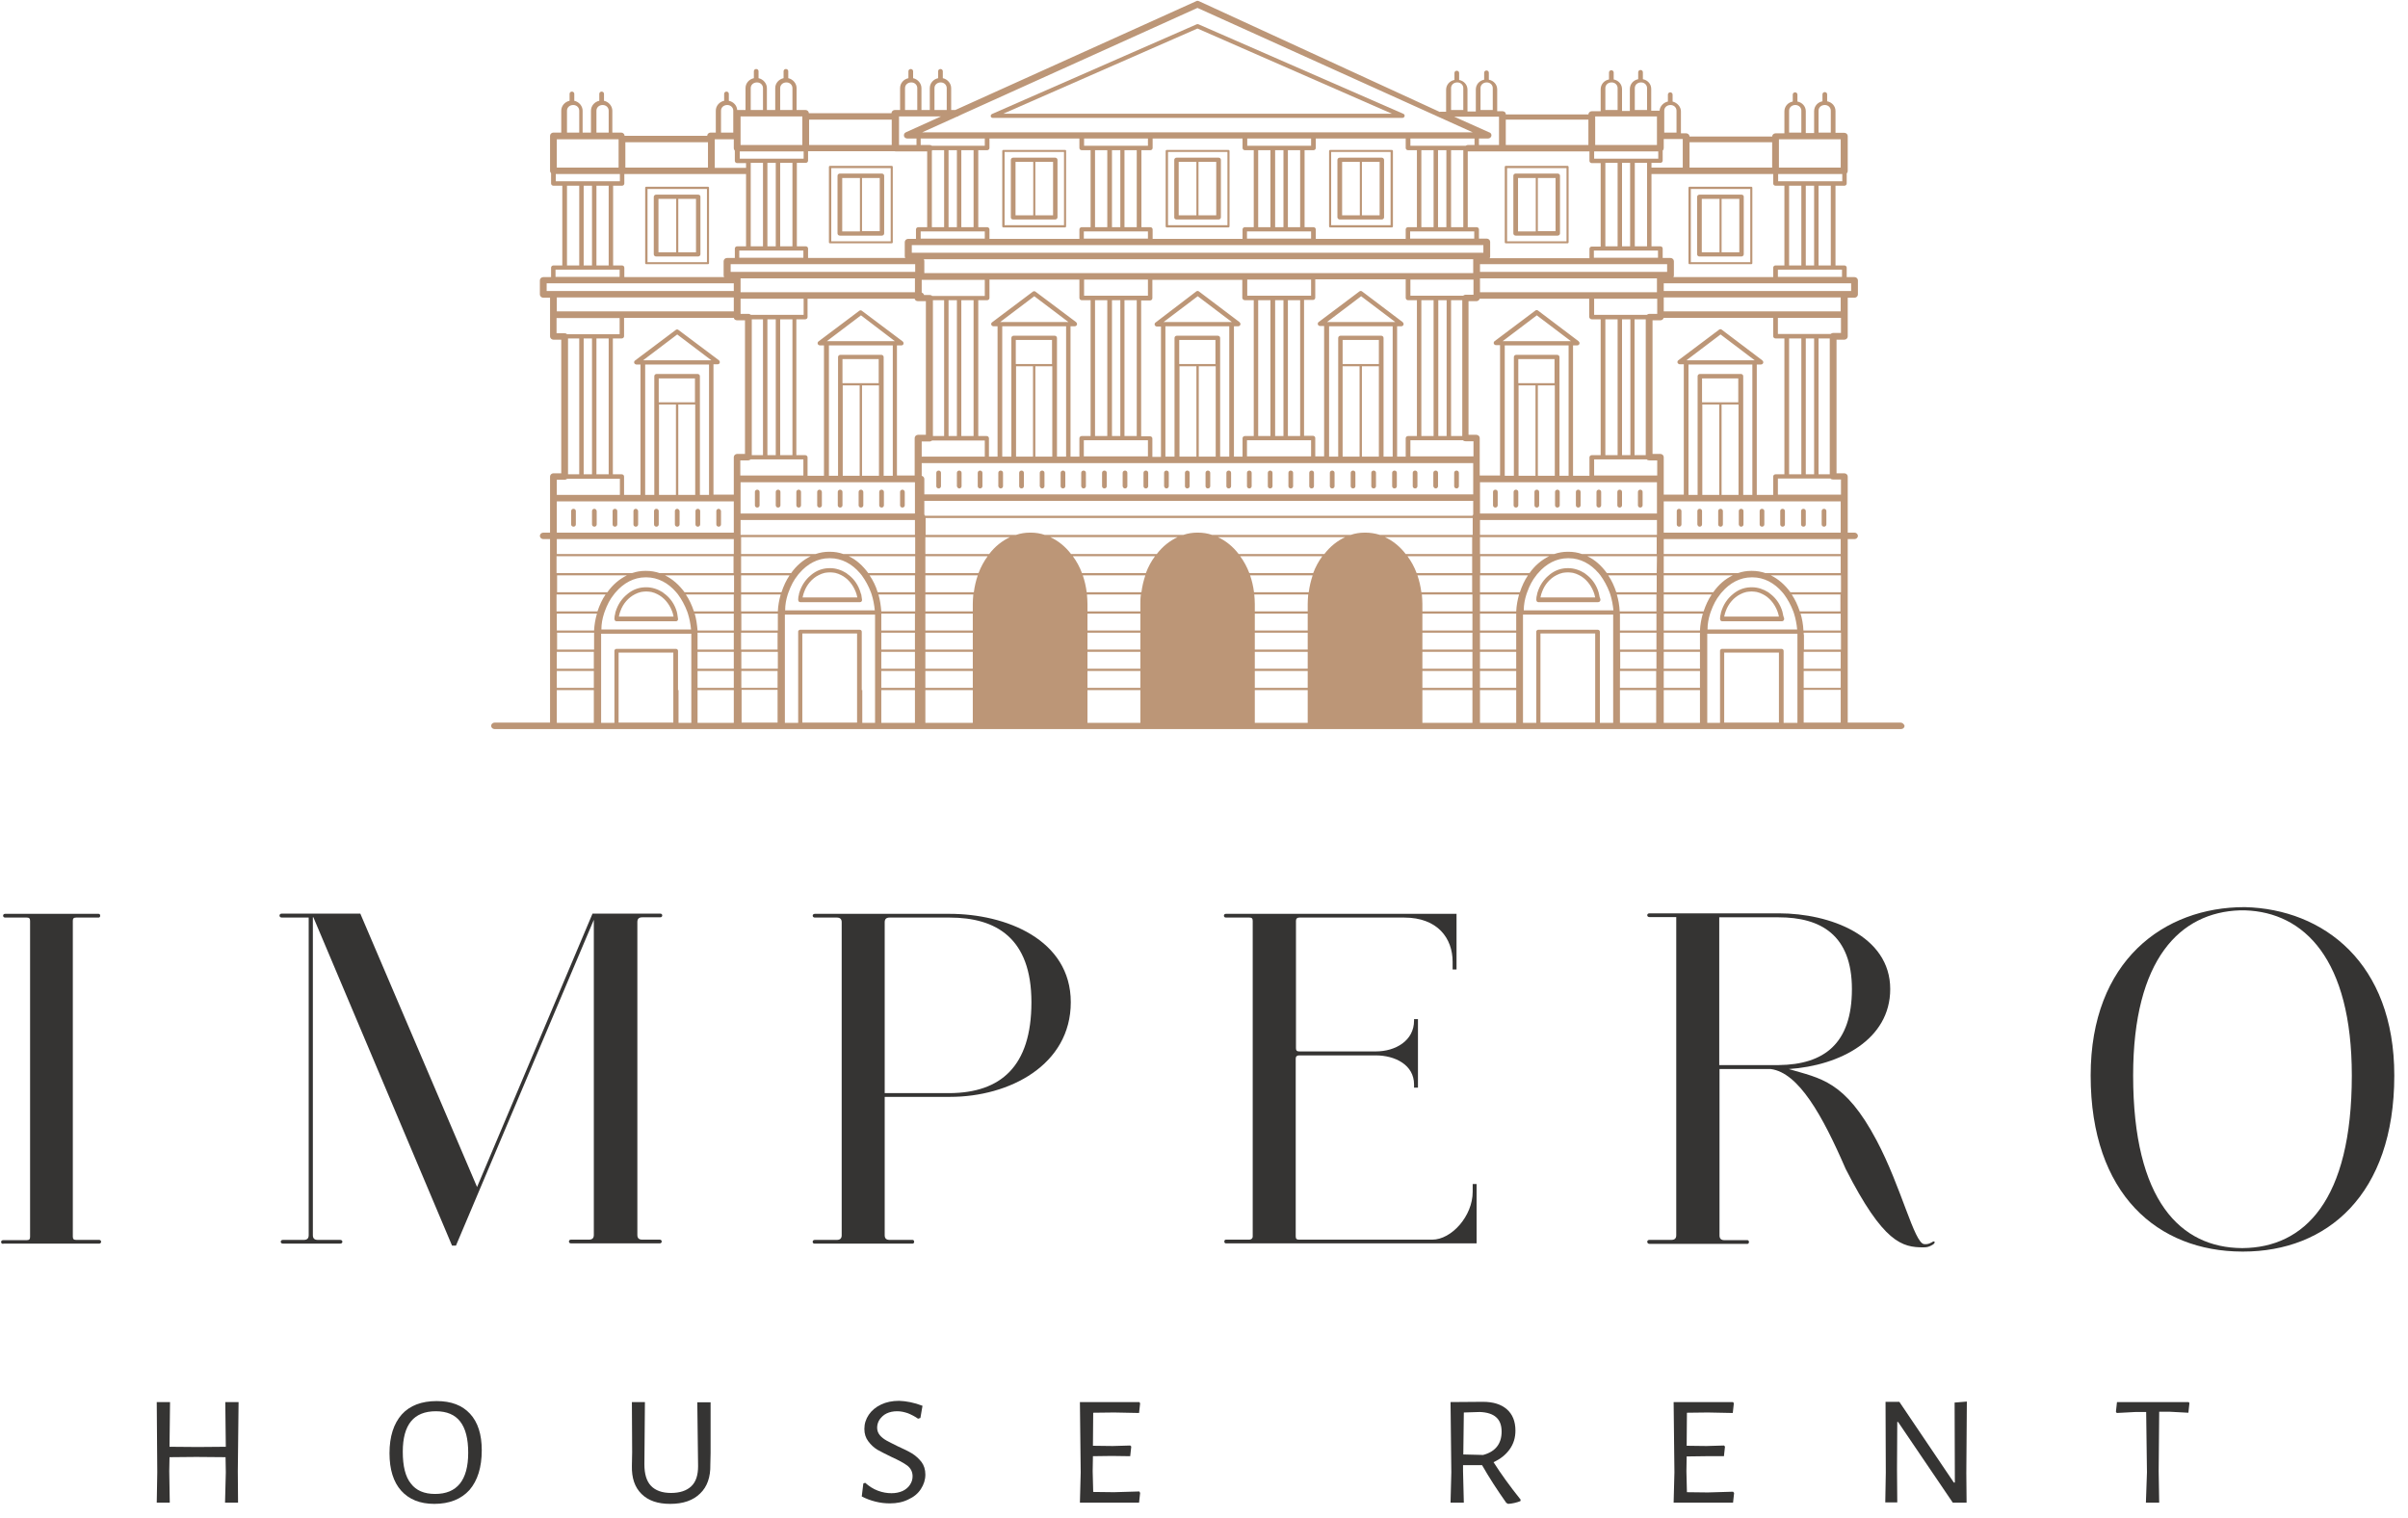 <svg width="165" height="104" viewBox="0 0 165 104" fill="none" xmlns="http://www.w3.org/2000/svg">
<g clip-path="url(#clip0_18_2073)">
<path d="M130.236 49.515H126.61V36.94H127.075C127.2 36.94 127.307 36.838 127.307 36.719C127.307 36.599 127.2 36.497 127.075 36.497H126.61V34.132V32.652C126.61 32.533 126.503 32.431 126.378 32.431H125.842V23.276H126.378C126.503 23.276 126.61 23.174 126.61 23.055V21.574V20.4H127.075C127.2 20.4 127.307 20.298 127.307 20.179V19.209C127.307 19.09 127.2 18.988 127.075 18.988H126.539V18.341C126.539 18.256 126.467 18.188 126.378 18.188H125.771V12.726H126.378C126.467 12.726 126.539 12.658 126.539 12.572V11.875C126.592 11.841 126.61 11.773 126.61 11.705V9.322C126.61 9.203 126.503 9.101 126.378 9.101H125.771V7.604C125.771 7.28 125.539 7.008 125.199 6.94V6.464C125.199 6.378 125.128 6.31 125.039 6.31C124.949 6.31 124.878 6.378 124.878 6.464V6.94C124.539 7.008 124.306 7.28 124.306 7.621V9.118H123.735V7.621C123.735 7.297 123.503 7.025 123.163 6.957V6.481C123.163 6.395 123.092 6.327 123.003 6.327C122.913 6.327 122.842 6.395 122.842 6.481V6.957C122.503 7.025 122.27 7.297 122.27 7.638V9.135H121.663C121.538 9.135 121.431 9.237 121.431 9.356H115.77C115.77 9.237 115.663 9.135 115.538 9.135H115.18V7.638C115.18 7.314 114.93 7.042 114.609 6.957V6.481C114.609 6.395 114.538 6.327 114.448 6.327C114.359 6.327 114.287 6.395 114.287 6.481V6.957C113.984 7.025 113.734 7.28 113.716 7.587H113.144V6.089C113.144 5.766 112.912 5.494 112.573 5.426V4.949C112.573 4.864 112.502 4.796 112.412 4.796C112.323 4.796 112.252 4.864 112.252 4.949V5.426C111.912 5.494 111.68 5.766 111.68 6.106V7.604H111.144V6.106C111.144 5.783 110.912 5.511 110.573 5.443V4.966C110.573 4.881 110.501 4.813 110.412 4.813C110.323 4.813 110.251 4.881 110.251 4.966V5.443C109.912 5.511 109.68 5.783 109.68 6.123V7.621H109.073C108.948 7.621 108.84 7.723 108.84 7.842H103.179C103.179 7.825 103.179 7.808 103.179 7.791C103.161 7.689 103.072 7.621 102.947 7.621H102.59V6.123C102.59 5.8 102.358 5.528 102.018 5.46V4.983C102.018 4.898 101.947 4.83 101.858 4.83C101.768 4.83 101.697 4.898 101.697 4.983V5.46C101.357 5.528 101.125 5.8 101.125 6.14V7.638H100.554V6.14C100.554 5.817 100.322 5.545 99.982 5.477V5C99.982 4.915 99.911 4.847 99.822 4.847C99.732 4.847 99.661 4.915 99.661 5V5.477C99.322 5.545 99.089 5.817 99.089 6.157V7.655H98.714C98.697 7.655 98.679 7.655 98.661 7.672L82.159 0.082C82.088 0.048 82.016 0.048 81.963 0.082L65.461 7.536H65.175V6.038C65.175 5.715 64.925 5.426 64.603 5.357V4.881C64.603 4.796 64.532 4.728 64.443 4.728C64.353 4.728 64.282 4.796 64.282 4.881V5.357C63.961 5.426 63.711 5.698 63.711 6.038V7.536H63.139V6.038C63.139 5.715 62.889 5.426 62.568 5.357V4.881C62.568 4.796 62.496 4.728 62.407 4.728C62.318 4.728 62.246 4.796 62.246 4.881V5.357C61.925 5.426 61.675 5.698 61.675 6.038V7.536H61.317C61.192 7.536 61.085 7.638 61.085 7.757H55.424C55.424 7.638 55.317 7.536 55.192 7.536H54.584V6.038C54.584 5.715 54.334 5.426 54.013 5.357V4.881C54.013 4.796 53.942 4.728 53.852 4.728C53.763 4.728 53.692 4.796 53.692 4.881V5.357C53.37 5.426 53.12 5.698 53.12 6.038V7.536H52.549V6.038C52.549 5.715 52.299 5.426 51.977 5.357V4.881C51.977 4.796 51.906 4.728 51.816 4.728C51.727 4.728 51.656 4.796 51.656 4.881V5.357C51.334 5.426 51.084 5.698 51.084 6.038V7.536H50.513C50.495 7.229 50.263 6.974 49.941 6.906V6.43C49.941 6.344 49.87 6.276 49.78 6.276C49.691 6.276 49.62 6.344 49.62 6.43V6.906C49.298 6.974 49.048 7.246 49.048 7.587V9.084H48.691C48.566 9.084 48.459 9.186 48.459 9.305H42.797C42.797 9.186 42.69 9.084 42.565 9.084H41.958V7.587C41.958 7.263 41.708 6.974 41.387 6.906V6.43C41.387 6.344 41.315 6.276 41.226 6.276C41.137 6.276 41.065 6.344 41.065 6.43V6.906C40.744 6.974 40.494 7.246 40.494 7.587V9.084H39.922V7.587C39.922 7.263 39.672 6.974 39.351 6.906V6.43C39.351 6.344 39.279 6.276 39.19 6.276C39.101 6.276 39.029 6.344 39.029 6.43V6.906C38.708 6.974 38.458 7.246 38.458 7.587V9.084H37.922C37.797 9.084 37.69 9.186 37.69 9.305V11.705C37.69 11.773 37.726 11.824 37.761 11.875V12.572C37.761 12.658 37.833 12.726 37.922 12.726H38.529V18.188H37.922C37.833 18.188 37.761 18.256 37.761 18.341V18.988H37.225C37.1 18.988 36.993 19.09 36.993 19.209V20.179C36.993 20.298 37.1 20.4 37.225 20.4H37.69V21.574V23.055C37.69 23.174 37.797 23.276 37.922 23.276H38.458V32.431H37.922C37.797 32.431 37.69 32.533 37.69 32.652V34.132V36.497H37.225C37.1 36.497 36.993 36.599 36.993 36.719C36.993 36.838 37.1 36.94 37.225 36.94H37.69V49.515H33.886C33.761 49.515 33.654 49.617 33.654 49.736C33.654 49.855 33.761 49.957 33.886 49.957H37.922H40.922H47.566H50.513H50.584H53.531H60.174H62.943H63.175H66.889H74.283H78.373H85.766H89.856H97.25H101.143H101.215H104.161H110.805H113.752H113.823H116.77H123.413H126.414H130.271C130.396 49.957 130.504 49.855 130.504 49.736C130.468 49.617 130.361 49.515 130.236 49.515ZM118.145 49.515V47.269V47.116V45.959V45.805V44.716H121.895V45.805V45.959V47.116V47.269V49.515H118.145ZM122.217 47.286V47.133V45.975V45.822V44.665V44.597C122.217 44.563 122.199 44.546 122.199 44.529C122.163 44.478 122.128 44.461 122.074 44.461H118.002C117.949 44.461 117.895 44.495 117.877 44.529C117.859 44.546 117.859 44.58 117.859 44.597V44.665V45.822V45.975V47.133V47.286V49.532H116.984V47.286V47.133V45.975V45.822V44.665V44.512V43.542C116.984 43.508 116.984 43.474 116.984 43.423H123.163C123.163 43.457 123.163 43.491 123.163 43.542V44.512V44.665V45.822V45.975V47.133V47.286V49.532H122.217V47.286ZM105.554 49.515V47.269V47.116V45.959V45.805V44.648V44.495V43.406H109.305V44.495V44.648V45.805V45.959V47.116V47.269V49.515H105.554ZM109.626 47.286V47.133V45.975V45.822V44.665V44.512V43.355V43.287C109.626 43.253 109.608 43.236 109.608 43.219C109.573 43.168 109.537 43.151 109.483 43.151H105.412C105.358 43.151 105.304 43.185 105.286 43.219C105.269 43.236 105.269 43.27 105.269 43.287V43.355V44.512V44.665V45.822V45.975V47.133V47.286V49.532H104.358V47.286V47.133V45.975V45.822V44.665V44.512V43.355V43.202V42.232C104.358 42.198 104.358 42.164 104.358 42.113H110.537C110.537 42.147 110.537 42.181 110.537 42.232V43.202V43.355V44.512V44.665V45.822V45.975V47.133V47.286V49.532H109.626V47.286ZM54.977 49.515V47.269V47.116V45.959V45.805V44.648V44.495V43.406H58.728V44.495V44.648V45.805V45.959V47.116V47.269V49.515H54.977ZM59.049 47.286V47.133V45.975V45.822V44.665V44.512V43.355V43.287C59.049 43.253 59.032 43.236 59.032 43.219C58.996 43.168 58.96 43.151 58.906 43.151H54.835C54.781 43.151 54.727 43.185 54.71 43.219C54.692 43.236 54.692 43.27 54.692 43.287V43.355V44.512V44.665V45.822V45.975V47.133V47.286V49.532H53.781V47.286V47.133V45.975V45.822V44.665V44.512V43.355V43.202V42.232C53.781 42.198 53.781 42.164 53.781 42.113H59.96C59.96 42.147 59.96 42.181 59.96 42.232V43.202V43.355V44.512V44.665V45.822V45.975V47.133V47.286V49.532H59.085V47.286H59.049ZM50.816 49.515V47.269H53.281V49.515H50.816ZM42.387 49.515V47.269V47.116V45.959V45.805V44.716H46.137V45.805V45.959V47.116V47.269V49.515H42.387ZM46.459 47.286V47.133V45.975V45.822V44.665V44.597C46.459 44.563 46.441 44.546 46.441 44.529C46.405 44.478 46.369 44.461 46.316 44.461H42.244C42.19 44.461 42.137 44.495 42.119 44.529C42.101 44.546 42.101 44.58 42.101 44.597V44.665V45.822V45.975V47.133V47.286V49.532H41.19V47.286V47.133V45.975V45.822V44.665V44.512V43.542C41.19 43.508 41.19 43.474 41.19 43.423H47.37C47.37 43.457 47.37 43.491 47.37 43.542V44.512V44.665V45.822V45.975V47.133V47.286V49.532H46.494V47.286H46.459ZM50.281 21.778C50.298 21.88 50.388 21.948 50.513 21.948H51.048V31.103H50.513C50.388 31.103 50.281 31.205 50.281 31.324V32.805V33.894H48.888V24.96H49.173C49.245 24.96 49.298 24.926 49.316 24.858C49.334 24.807 49.316 24.739 49.263 24.688L46.494 22.612C46.441 22.561 46.352 22.561 46.298 22.612L43.512 24.705C43.458 24.739 43.441 24.807 43.458 24.875C43.476 24.926 43.548 24.977 43.601 24.977H43.887V33.911H42.762V32.652C42.762 32.567 42.69 32.499 42.601 32.499H41.994V23.191H42.601C42.69 23.191 42.762 23.123 42.762 23.038V21.778H50.281ZM42.619 18.188H42.012V12.726H42.619C42.708 12.726 42.78 12.658 42.78 12.572V11.926H48.745H51.102H51.12V16.878H50.513C50.423 16.878 50.352 16.946 50.352 17.031V17.677H49.816C49.691 17.677 49.584 17.779 49.584 17.898V18.869C49.584 18.902 49.602 18.953 49.62 18.988H42.78V18.341C42.78 18.256 42.708 18.188 42.619 18.188ZM39.994 18.188V12.726H40.565V18.188H39.994ZM40.869 12.726H41.708V18.188H40.869V12.726ZM48.977 9.543H50.281V10.156C50.281 10.224 50.316 10.275 50.352 10.326V11.024C50.352 11.109 50.423 11.177 50.513 11.177H51.12V11.5H51.102H48.977V9.543ZM61.335 10.377H63.532V15.567H62.925C62.835 15.567 62.764 15.635 62.764 15.72V16.367H62.228C62.103 16.367 61.996 16.469 61.996 16.588V17.558C61.996 17.592 62.014 17.643 62.032 17.677H55.37V17.031C55.37 16.946 55.299 16.878 55.21 16.878H54.602V11.16H55.21C55.299 11.16 55.37 11.092 55.37 11.007V10.36H61.335V10.377ZM102.947 10.377H108.912V11.024C108.912 11.109 108.983 11.177 109.073 11.177H109.68V16.895H109.073C108.983 16.895 108.912 16.963 108.912 17.048V17.694H102.072C102.09 17.66 102.108 17.626 102.108 17.575V16.571C102.108 16.452 102 16.35 101.875 16.35H101.34V15.72C101.34 15.635 101.268 15.567 101.179 15.567H100.572V10.377H100.59H102.947ZM115.538 11.926H121.503V12.572C121.503 12.658 121.574 12.726 121.663 12.726H122.27V18.188H121.663C121.574 18.188 121.503 18.256 121.503 18.341V18.988H114.663C114.68 18.953 114.698 18.919 114.698 18.869V17.898C114.698 17.779 114.591 17.677 114.466 17.677H113.93V17.031C113.93 16.946 113.859 16.878 113.77 16.878H113.162V11.926H113.18H115.538ZM124.306 12.726V18.188H123.735V12.726H124.306ZM123.431 18.188H122.592V12.726H123.431V18.188ZM50.673 10.377H55.067V10.871H54.459H53.316H52.441H51.298H50.691V10.377H50.673ZM54.299 16.878H53.459V11.16H54.299V16.878ZM52.584 16.878V11.16H53.156V16.878H52.584ZM51.441 11.16H52.281V16.878H51.441V11.16ZM51.281 17.167H52.424H53.299H54.442H55.049V17.66H50.656V17.167H51.281ZM62.71 18.103V18.63H50.531H50.066V18.103H62.71ZM63.853 10.326C63.871 10.309 63.871 10.309 63.889 10.292H64.693V15.567H63.853V10.326ZM65.568 10.292V15.567H64.996V10.292H65.568ZM66.711 15.567H65.871V10.292H66.711V15.567ZM63.711 15.857H64.853H65.729H66.872H67.479V16.35H63.086V15.857H63.711ZM101.643 16.793V17.32H101.179H62.943H62.478V16.793H101.643ZM74.265 9.492H78.659V9.986H78.051H76.908H76.033H74.89H74.283V9.492H74.265ZM77.891 15.567H77.051V10.292H77.891V15.567ZM76.194 15.567V10.292H76.766V15.567H76.194ZM75.033 10.292H75.873V15.567H75.033V10.292ZM74.89 15.857H76.033H76.908H78.051H78.659V16.35H74.265V15.857H74.89ZM85.445 9.492H89.838V9.986H89.231H88.088H87.213H86.07H85.463V9.492H85.445ZM89.088 15.567H88.249V10.292H89.088V15.567ZM87.374 15.567V10.292H87.945V15.567H87.374ZM86.213 10.292H87.052V15.567H86.213V10.292ZM86.07 15.857H87.213H88.088H89.231H89.838V16.35H85.445V15.857H86.07ZM97.393 10.292H98.232V15.567H97.393V10.292ZM99.107 10.292V15.567H98.536V10.292H99.107ZM100.268 15.567H99.429V10.292H100.268V15.567ZM97.25 15.857H98.393H99.268H100.411H101.018V16.35H96.625V15.857H97.25ZM110.001 11.16H110.841V16.878H110.001V11.16ZM111.698 11.16V16.878H111.144V11.16H111.698ZM109.841 17.167H110.984H111.859H113.002H113.609V17.66H109.215V17.167H109.841ZM114.234 18.103V18.63H113.77H101.411V18.103H114.234ZM113.537 19.192V20.026H101.411V19.073H113.537V19.192ZM111.001 43.355H113.502V44.512H111.001V43.355ZM103.893 44.512H101.411V43.355H103.893V44.512ZM60.389 43.355H62.693V44.512H60.389V43.355ZM53.281 44.512H50.781V43.355H53.281V44.512ZM53.281 45.822H50.798V44.665H53.299V45.822H53.281ZM38.154 43.355H40.708C40.708 43.423 40.708 43.474 40.708 43.542V44.512H38.172V43.355H38.154ZM38.154 42.045H40.904C40.797 42.419 40.726 42.81 40.708 43.202H38.154V42.045ZM38.154 40.734H41.494C41.262 41.075 41.083 41.466 40.94 41.892H38.136V40.734H38.154ZM38.154 39.424H42.958C42.44 39.679 41.976 40.071 41.619 40.581H38.172V39.424H38.154ZM50.745 19.192V19.073H62.693V20.026H50.745V19.192ZM126.128 40.581H122.681C122.306 40.071 121.86 39.679 121.342 39.424H126.146V40.581H126.128ZM126.128 41.892H123.324C123.181 41.466 123.003 41.075 122.771 40.734H126.11V41.892H126.128ZM126.128 43.202H123.574C123.556 42.794 123.485 42.402 123.378 42.045H126.128V43.202ZM97.464 42.045H100.893V43.202H97.464V42.045ZM93.571 36.497H93.499C93.178 36.497 92.857 36.548 92.553 36.651H83.052C82.748 36.548 82.427 36.497 82.105 36.497H82.034C81.713 36.497 81.391 36.548 81.087 36.651H71.586C71.283 36.548 70.961 36.497 70.64 36.497H70.568C70.247 36.497 69.925 36.548 69.622 36.651H63.425V35.493H100.911V36.651H94.553C94.214 36.548 93.892 36.497 93.571 36.497ZM89.606 41.381V41.892H85.981V41.381C85.981 41.16 85.963 40.939 85.945 40.734H89.642C89.624 40.939 89.606 41.16 89.606 41.381ZM89.606 43.202H85.981V42.045H89.606V43.202ZM85.927 40.581C85.874 40.173 85.784 39.782 85.659 39.424H89.945C89.82 39.799 89.731 40.173 89.678 40.581H85.927ZM85.606 39.271C85.445 38.846 85.231 38.454 84.981 38.114H90.606C90.356 38.454 90.142 38.846 89.981 39.271H85.606ZM84.874 37.961C84.481 37.45 83.981 37.042 83.445 36.804H92.178C91.624 37.059 91.142 37.45 90.749 37.961H84.874ZM78.141 41.381V41.892H74.515V41.381C74.515 41.16 74.497 40.939 74.48 40.734H78.176C78.141 40.939 78.141 41.16 78.141 41.381ZM78.141 43.202H74.515V42.045H78.141V43.202ZM74.462 40.581C74.408 40.173 74.319 39.782 74.194 39.424H78.48C78.355 39.799 78.266 40.173 78.212 40.581H74.462ZM74.14 39.271C73.98 38.846 73.765 38.454 73.515 38.114H79.141C78.891 38.454 78.676 38.846 78.516 39.271H74.14ZM73.39 37.961C72.997 37.45 72.497 37.042 71.961 36.804H80.695C80.141 37.059 79.659 37.45 79.266 37.961H73.39ZM66.657 41.381V41.892H63.407V40.734H66.693C66.675 40.939 66.657 41.16 66.657 41.381ZM66.657 43.202H63.407V42.045H66.657V43.202ZM41.387 42.045C41.404 41.994 41.422 41.943 41.44 41.892C41.601 41.449 41.797 41.058 42.065 40.734C42.101 40.683 42.137 40.632 42.19 40.581C42.726 39.952 43.441 39.56 44.226 39.56H44.298C45.084 39.56 45.798 39.952 46.334 40.581C46.369 40.632 46.423 40.683 46.459 40.734C46.709 41.075 46.923 41.466 47.084 41.892C47.102 41.943 47.119 41.994 47.137 42.045C47.245 42.385 47.316 42.759 47.352 43.134H41.208C41.208 42.742 41.279 42.385 41.387 42.045ZM56.817 23.667H61.175V32.601H60.55V24.467C60.55 24.382 60.478 24.314 60.389 24.314H57.585C57.496 24.314 57.424 24.382 57.424 24.467V32.601H56.799V23.667H56.817ZM56.656 23.378L58.996 21.608L61.317 23.378H56.656ZM59.067 26.407H60.228V32.601H59.067V26.407ZM60.228 26.254H58.978H57.728V24.603H60.21V26.254H60.228ZM57.746 26.407H58.906V32.601H57.746V26.407ZM61.478 23.667H61.764C61.835 23.667 61.889 23.633 61.907 23.565C61.925 23.514 61.907 23.446 61.853 23.395L59.067 21.302C59.014 21.251 58.924 21.251 58.871 21.302L56.085 23.395C56.031 23.429 56.013 23.497 56.031 23.565C56.049 23.616 56.12 23.667 56.174 23.667H56.46V32.601H55.335V31.341C55.335 31.256 55.263 31.188 55.174 31.188H54.567V21.88H55.174C55.263 21.88 55.335 21.812 55.335 21.727V20.468H62.675C62.693 20.57 62.782 20.638 62.907 20.638H63.443V29.793H62.907C62.782 29.793 62.675 29.895 62.675 30.014V31.495V32.584H61.46V23.667H61.478ZM51.281 21.506H50.745V20.468H55.067V21.574H54.459H53.316H52.441H51.459C51.406 21.54 51.352 21.506 51.281 21.506ZM54.299 31.188H53.459V21.88H54.299V31.188ZM52.584 31.188V21.88H53.156V31.188H52.584ZM51.513 21.88H52.281V31.188H51.513V21.88ZM52.424 31.478H53.299H54.442H55.049V32.584H50.727V31.546H51.263C51.334 31.546 51.388 31.512 51.441 31.478H52.424ZM116.734 41.892H114.002V40.734H117.288C117.056 41.075 116.877 41.466 116.734 41.892ZM68.693 22.357H73.051V31.29H72.426V23.157C72.426 23.072 72.354 23.003 72.265 23.003H69.461C69.372 23.003 69.3 23.072 69.3 23.157V31.29H68.675V22.357H68.693ZM68.532 22.067L70.872 20.298L73.212 22.067H68.532ZM70.944 31.29V25.096H72.104V31.29H70.944ZM72.104 24.943H70.854H69.604V23.293H72.086V24.943H72.104ZM69.622 25.096H70.783V31.29H69.622V25.096ZM100.947 31.733V32.822V33.877H63.336V32.822C63.336 32.72 63.264 32.635 63.157 32.601V31.733H100.947ZM74.265 19.158H78.659V20.264H78.051H76.908H76.033H74.89H74.283V19.158H74.265ZM77.891 29.878H77.051V20.57H77.891V29.878ZM76.194 29.878V20.57H76.766V29.878H76.194ZM75.033 20.57H75.873V29.878H75.033V20.57ZM74.89 30.167H76.033H76.908H78.051H78.659V31.273H74.265V30.167H74.89ZM79.873 22.357H84.231V31.29H83.606V23.157C83.606 23.072 83.534 23.003 83.445 23.003H80.641C80.552 23.003 80.48 23.072 80.48 23.157V31.29H79.855V22.357H79.873ZM79.73 22.067L82.07 20.298L84.409 22.067H79.73ZM82.141 31.29V25.096H83.302V31.29H82.141ZM83.302 24.943H82.052H80.802V23.293H83.284V24.943H83.302ZM80.82 25.096H81.98V31.29H80.82V25.096ZM85.445 19.158H89.838V20.264H89.231H88.088H87.213H86.07H85.463V19.158H85.445ZM89.088 29.878H88.249V20.57H89.088V29.878ZM87.374 29.878V20.57H87.945V29.878H87.374ZM86.213 20.57H87.052V29.878H86.213V20.57ZM86.07 30.167H87.213H88.088H89.231H89.838V31.273H85.445V30.167H86.07ZM91.071 22.357H95.428V31.29H94.803V23.157C94.803 23.072 94.732 23.003 94.642 23.003H91.856C91.767 23.003 91.696 23.072 91.696 23.157V31.29H91.071V22.357ZM90.928 22.067L93.267 20.298L95.607 22.067H90.928ZM93.321 31.29V25.096H94.482V31.29H93.321ZM94.5 24.943H93.249H91.999V23.293H94.482V24.943H94.5ZM91.999 25.096H93.16V31.29H91.999V25.096ZM96.643 19.158H100.965V20.196H100.429C100.357 20.196 100.304 20.23 100.25 20.264H99.268H98.393H97.25H96.643V19.158ZM62.71 39.271H59.496C59.121 38.761 58.674 38.352 58.156 38.114H62.71V39.271ZM99.429 29.878V20.57H100.197V29.878H99.429ZM98.554 29.878V20.57H99.125V29.878H98.554ZM97.393 20.57H98.232V29.878H97.393V20.57ZM97.25 30.167H98.393H99.268H100.25C100.286 30.218 100.357 30.235 100.429 30.235H100.965V31.273H96.643V30.167H97.25ZM64.693 20.57V29.878H63.925V20.57H64.693ZM65.568 20.57V29.878H64.996V20.57H65.568ZM67.479 31.29H63.157V30.252H63.693C63.764 30.252 63.818 30.218 63.871 30.184H64.853H65.729H66.872H67.479V31.29ZM66.711 29.878H65.871V20.57H66.711V29.878ZM66.872 20.281H65.729H64.853H63.871C63.836 20.23 63.764 20.213 63.693 20.213H63.318C63.3 20.128 63.228 20.077 63.157 20.043V19.175H67.479V20.281H66.872ZM62.71 37.961H57.781C57.496 37.859 57.192 37.808 56.87 37.808H56.799C56.495 37.808 56.192 37.859 55.888 37.961H50.781V36.804H62.71V37.961ZM50.781 38.114H55.549C55.031 38.369 54.567 38.761 54.209 39.271H50.781V38.114ZM50.781 39.424H54.102C53.87 39.765 53.692 40.156 53.549 40.581H50.781V39.424ZM59.585 39.424H62.693V40.581H60.139C60.014 40.156 59.817 39.765 59.585 39.424ZM63.389 35.34C63.371 35.306 63.353 35.289 63.336 35.255V34.319H100.947V35.255C100.929 35.272 100.911 35.306 100.893 35.34H63.389ZM101.411 38.114H106.144C105.626 38.369 105.161 38.761 104.804 39.271H101.429V38.114H101.411ZM101.411 39.424H104.697C104.465 39.765 104.286 40.156 104.144 40.581H101.411V39.424ZM113.52 39.271H110.108C109.733 38.761 109.287 38.352 108.769 38.114H113.537L113.52 39.271ZM110.198 39.424H113.52V40.581H110.751C110.608 40.156 110.43 39.765 110.198 39.424ZM113.52 37.961H108.394C108.108 37.859 107.805 37.808 107.483 37.808H107.412C107.108 37.808 106.805 37.859 106.501 37.961H101.411V36.804H113.52V37.961ZM96.482 20.57H97.089V29.878H96.482C96.393 29.878 96.321 29.946 96.321 30.031V31.29H95.732V22.357H96.018C96.107 22.357 96.178 22.289 96.178 22.204C96.178 22.153 96.143 22.102 96.107 22.067L93.339 19.974C93.285 19.924 93.196 19.924 93.142 19.974L90.356 22.067C90.303 22.102 90.285 22.17 90.303 22.238C90.321 22.289 90.392 22.34 90.446 22.34H90.731V31.273H90.124V30.014C90.124 29.929 90.053 29.861 89.963 29.861H89.356V20.553H89.963C90.053 20.553 90.124 20.485 90.124 20.4V19.141H96.321V20.4C96.321 20.502 96.393 20.57 96.482 20.57ZM85.302 20.57H85.909V29.878H85.302C85.213 29.878 85.141 29.946 85.141 30.031V31.29H84.552V22.357H84.838C84.927 22.357 84.999 22.289 84.999 22.204C84.999 22.153 84.963 22.102 84.927 22.067L82.159 19.974C82.105 19.924 82.016 19.924 81.963 19.974L79.177 22.102C79.123 22.136 79.105 22.204 79.123 22.272C79.141 22.323 79.212 22.374 79.266 22.374H79.552V31.307H78.962V30.048C78.962 29.963 78.891 29.895 78.802 29.895H78.194V20.587H78.802C78.891 20.587 78.962 20.519 78.962 20.434V19.175H85.124V20.434C85.141 20.502 85.213 20.57 85.302 20.57ZM74.122 20.57H74.73V29.878H74.122C74.033 29.878 73.962 29.946 73.962 30.031V31.29H73.354V22.357H73.64C73.73 22.357 73.801 22.289 73.801 22.204C73.801 22.153 73.765 22.102 73.73 22.067L70.961 19.991C70.908 19.941 70.818 19.941 70.765 19.991L67.979 22.085C67.925 22.119 67.907 22.187 67.925 22.255C67.943 22.306 68.015 22.357 68.068 22.357H68.354V31.29H67.764V30.031C67.764 29.946 67.693 29.878 67.604 29.878H67.032V20.57H67.639C67.729 20.57 67.8 20.502 67.8 20.417V19.158H73.962V20.417C73.962 20.502 74.033 20.57 74.122 20.57ZM50.745 35.63H62.693V36.651H50.745V36.633V35.63ZM50.281 41.892H47.548C47.405 41.466 47.227 41.075 46.994 40.734H50.281V41.892ZM47.602 42.045H50.281V43.202H47.798C47.762 42.794 47.709 42.402 47.602 42.045ZM50.781 40.734H53.495C53.388 41.109 53.316 41.5 53.299 41.892H50.781V40.734ZM53.977 40.734C53.995 40.683 54.013 40.632 54.031 40.581C54.192 40.139 54.388 39.748 54.656 39.424C54.692 39.373 54.727 39.322 54.781 39.271C55.317 38.642 56.031 38.25 56.817 38.25H56.888C57.674 38.25 58.389 38.642 58.924 39.271C58.96 39.322 59.014 39.373 59.049 39.424C59.299 39.765 59.514 40.156 59.674 40.581C59.692 40.632 59.71 40.683 59.728 40.734C59.835 41.075 59.907 41.449 59.942 41.824H53.799C53.799 41.432 53.87 41.075 53.977 40.734ZM60.192 40.734H62.71V41.892H60.389C60.353 41.483 60.299 41.092 60.192 40.734ZM63.407 40.581V39.424H66.997C66.872 39.799 66.782 40.173 66.729 40.581H63.407ZM63.407 39.271V38.114H67.675C67.425 38.454 67.211 38.846 67.05 39.271H63.407ZM63.407 37.961V36.804H69.211C68.657 37.059 68.175 37.45 67.782 37.961H63.407ZM100.875 36.804V37.961H96.321C95.928 37.45 95.428 37.042 94.892 36.804H100.875ZM100.875 38.114V39.271H97.071C96.911 38.846 96.696 38.454 96.446 38.114H100.875ZM100.875 39.424V40.581H97.393C97.339 40.173 97.25 39.782 97.125 39.424H100.875ZM97.428 40.734H100.893V41.892H97.464V41.381C97.464 41.16 97.446 40.939 97.428 40.734ZM101.411 40.734H104.09C103.983 41.109 103.911 41.5 103.893 41.892H101.411V40.734ZM104.59 40.734C104.608 40.683 104.626 40.632 104.644 40.581C104.804 40.139 105.001 39.748 105.269 39.424C105.304 39.373 105.34 39.322 105.394 39.271C105.929 38.642 106.644 38.25 107.43 38.25H107.501C108.287 38.25 109.001 38.642 109.537 39.271C109.573 39.322 109.626 39.373 109.662 39.424C109.912 39.765 110.126 40.156 110.287 40.581C110.305 40.632 110.323 40.683 110.341 40.734C110.448 41.075 110.519 41.449 110.555 41.824H104.411C104.411 41.432 104.483 41.075 104.59 40.734ZM110.787 40.734H113.502V41.892H110.984C110.966 41.483 110.894 41.092 110.787 40.734ZM114.002 42.045H116.681C116.573 42.419 116.502 42.81 116.484 43.202H114.002V42.045ZM117.181 42.045C117.199 41.994 117.216 41.943 117.234 41.892C117.395 41.449 117.591 41.058 117.859 40.734C117.895 40.683 117.931 40.632 117.984 40.581C118.52 39.952 119.234 39.56 120.02 39.56H120.092C120.877 39.56 121.592 39.952 122.128 40.581C122.163 40.632 122.217 40.683 122.253 40.734C122.503 41.075 122.717 41.466 122.878 41.892C122.896 41.943 122.913 41.994 122.931 42.045C123.038 42.385 123.11 42.759 123.146 43.134H117.002C117.002 42.742 117.073 42.385 117.181 42.045ZM117.395 40.581H114.002V39.424H118.734C118.216 39.663 117.752 40.071 117.395 40.581ZM113.537 36.633V36.651H101.411V35.63H113.537V36.633ZM113.537 34.132V35.187H101.411V34.098V33.043H113.537V34.132ZM103.126 23.667H107.483V32.601H106.858V24.467C106.858 24.382 106.787 24.314 106.697 24.314H103.893C103.804 24.314 103.733 24.382 103.733 24.467V32.601H103.108V23.667H103.126ZM102.965 23.378L105.304 21.608L107.644 23.378H102.965ZM105.376 32.601V26.407H106.537V32.601H105.376ZM106.537 26.254H105.286H104.036V24.603H106.519V26.254H106.537ZM104.054 26.407H105.215V32.601H104.054V26.407ZM109.233 20.468H113.555V21.506H113.019C112.948 21.506 112.894 21.54 112.841 21.574H111.859H110.984H109.841H109.233V20.468ZM112.769 31.188H112.002V21.88H112.769V31.188ZM111.144 31.188V21.88H111.716V31.188H111.144ZM110.001 21.88H110.841V31.188H110.001V21.88ZM109.841 31.478H110.984H111.859H112.841C112.877 31.529 112.948 31.546 113.019 31.546H113.555V32.584H109.233V31.478H109.841ZM109.073 21.88H109.68V31.188H109.073C108.983 31.188 108.912 31.256 108.912 31.341V32.601H107.787V23.667H108.073C108.162 23.667 108.233 23.599 108.233 23.514C108.233 23.463 108.198 23.412 108.162 23.378L105.394 21.285C105.34 21.234 105.251 21.234 105.197 21.285L102.411 23.378C102.358 23.412 102.34 23.48 102.358 23.548C102.375 23.599 102.447 23.65 102.5 23.65H102.786V32.584H101.393V31.495V30.014C101.393 29.895 101.286 29.793 101.161 29.793H100.625V20.638H101.161C101.268 20.638 101.357 20.57 101.393 20.468H108.894V21.727C108.912 21.812 108.983 21.88 109.073 21.88ZM100.947 17.881V18.715H63.336V17.881C63.336 17.848 63.318 17.796 63.3 17.762H100.947V17.881ZM50.745 34.132V33.043H62.693V34.098V35.187H50.745V34.132ZM50.281 40.581H46.905C46.53 40.071 46.084 39.679 45.566 39.424H50.298V40.581H50.281ZM47.798 43.355H50.281V44.512H47.798V43.542C47.798 43.474 47.798 43.406 47.798 43.355ZM50.798 43.202V42.045H53.299C53.299 42.113 53.299 42.164 53.299 42.232V43.202H50.798ZM60.389 42.045H62.693V43.202H60.389V42.232C60.389 42.164 60.389 42.096 60.389 42.045ZM63.407 43.355H66.657V44.512H63.407V43.355ZM74.515 43.355H78.141V44.512H74.515V43.355ZM85.981 43.355H89.606V44.512H85.981V43.355ZM97.464 43.355H100.893V44.512H97.464V43.355ZM101.411 43.202V42.045H103.893C103.893 42.113 103.893 42.164 103.893 42.232V43.202H101.411ZM111.001 42.045H113.502V43.202H111.001V42.232C111.001 42.164 111.001 42.096 111.001 42.045ZM114.002 43.355H116.484C116.484 43.423 116.484 43.474 116.484 43.542V44.512H114.002V43.355ZM123.592 43.355H126.146V44.512H123.61V43.542C123.592 43.474 123.592 43.406 123.592 43.355ZM126.128 39.271H120.967C120.681 39.169 120.377 39.118 120.056 39.118H119.985C119.681 39.118 119.377 39.169 119.074 39.271H114.002V38.114H126.128V39.271ZM50.281 39.271H45.191C44.905 39.169 44.601 39.118 44.28 39.118H44.208C43.905 39.118 43.601 39.169 43.298 39.271H38.136V38.114H50.263V39.271H50.281ZM38.154 44.665H40.69V45.822H38.154V44.665ZM47.798 44.665H50.281V45.822H47.798V44.665ZM50.798 45.975H53.281V47.133H50.798V45.975ZM60.389 44.665H62.693V45.822H60.389V44.665ZM63.407 44.665H66.657V45.822H63.407V44.665ZM74.515 44.665H78.141V45.822H74.515V44.665ZM85.981 44.665H89.606V45.822H85.981V44.665ZM97.464 44.665H100.893V45.822H97.464V44.665ZM101.411 44.665H103.893V45.822H101.411V44.665ZM111.001 44.665H113.502V45.822H111.019V44.665H111.001ZM114.002 44.665H116.484V45.822H114.002V44.665ZM123.592 44.665H126.128V45.822H123.592V44.665ZM126.128 37.961H114.002V36.94H126.128V37.961ZM126.128 36.497H114.002V35.408V34.353H126.128V36.497ZM115.716 24.977H120.074V33.911H119.449V25.777C119.449 25.692 119.377 25.624 119.288 25.624H116.484C116.395 25.624 116.323 25.692 116.323 25.777V33.911H115.698V24.977H115.716ZM115.555 24.688L117.895 22.918L120.235 24.688H115.555ZM117.966 33.911V27.717H119.127V33.911H117.966ZM119.127 27.564H117.877H116.627V25.93H119.109V27.564H119.127ZM116.645 27.717H117.806V33.911H116.645V27.717ZM121.824 21.778H126.146V22.816H125.61C125.539 22.816 125.485 22.85 125.432 22.884H124.449H123.574H122.431H121.824V21.778ZM124.61 32.499V23.191H125.378V32.499H124.61ZM123.735 32.499V23.191H124.306V32.499H123.735ZM122.592 23.191H123.431V32.499H122.592V23.191ZM122.431 32.788H123.574H124.449H125.432C125.467 32.839 125.539 32.856 125.61 32.856H126.146V33.894H121.824V32.788H122.431ZM121.663 23.191H122.27V32.499H121.663C121.574 32.499 121.503 32.567 121.503 32.652V33.911H120.377V24.977H120.663C120.752 24.977 120.824 24.909 120.824 24.824C120.824 24.773 120.788 24.722 120.752 24.688L117.984 22.595C117.931 22.544 117.841 22.544 117.788 22.595L115.002 24.688C114.948 24.722 114.93 24.79 114.948 24.858C114.966 24.909 115.038 24.96 115.091 24.96H115.377V33.894H114.002V32.805V31.324C114.002 31.205 113.895 31.103 113.77 31.103H113.234V21.948H113.77C113.877 21.948 113.966 21.88 114.002 21.778H121.503V23.038C121.503 23.123 121.574 23.191 121.663 23.191ZM112.859 16.878H112.019V11.16H112.859V16.878ZM113.002 10.871H111.859H110.984H109.841H109.233V10.377H113.627V10.871H113.002ZM101.036 9.935H100.59C100.536 9.935 100.482 9.952 100.429 9.986H100.411H99.268H98.393H97.25H96.643V9.492H101.036V9.935ZM96.482 10.292H97.089V15.567H96.482C96.393 15.567 96.321 15.635 96.321 15.72V16.367H90.16V15.72C90.16 15.635 90.088 15.567 89.999 15.567H89.392V10.292H89.999C90.088 10.292 90.16 10.224 90.16 10.139V9.492H96.321V10.139C96.321 10.224 96.393 10.292 96.482 10.292ZM85.302 10.292H85.909V15.567H85.302C85.213 15.567 85.141 15.635 85.141 15.72V16.367H78.98V15.72C78.98 15.635 78.909 15.567 78.819 15.567H78.212V10.292H78.819C78.909 10.292 78.98 10.224 78.98 10.139V9.492H85.141V10.139C85.141 10.224 85.213 10.292 85.302 10.292ZM74.122 10.292H74.73V15.567H74.122C74.033 15.567 73.962 15.635 73.962 15.72V16.367H67.8V15.72C67.8 15.635 67.729 15.567 67.639 15.567H67.032V10.292H67.639C67.729 10.292 67.8 10.224 67.8 10.139V9.492H73.962V10.139C73.962 10.224 74.033 10.292 74.122 10.292ZM63.086 9.492H67.479V9.986H66.872H65.729H64.853H63.853C63.818 9.952 63.764 9.935 63.693 9.935H63.086V9.492ZM44.226 24.977H48.584V33.911H47.959V25.777C47.959 25.692 47.887 25.624 47.798 25.624H44.994C44.905 25.624 44.834 25.692 44.834 25.777V33.911H44.208V24.977H44.226ZM44.066 24.688L46.405 22.918L48.745 24.688H44.066ZM46.477 27.717H47.637V33.911H46.477V27.717ZM47.637 27.564H46.387H45.137V25.93H47.62V27.564H47.637ZM45.155 27.717H46.316V33.911H45.155V27.717ZM41.708 32.499H40.869V23.191H41.708V32.499ZM39.994 32.499V23.191H40.565V32.499H39.994ZM38.922 23.191H39.69V32.499H38.922V23.191ZM41.851 22.901H40.708H39.833H38.851C38.815 22.85 38.743 22.833 38.672 22.833H38.136V21.795H42.458V22.901H41.851ZM38.154 32.873H38.69C38.761 32.873 38.815 32.839 38.868 32.805H39.851H40.726H41.869H42.476V33.911H38.154V32.873ZM38.154 34.353H50.281V35.408V36.497H38.154V34.353ZM50.281 36.94V37.961H38.154V36.94H50.281ZM38.154 45.975H40.69V47.133H38.154V45.975ZM47.798 45.975H50.281V47.133H47.798V45.975ZM60.389 45.975H62.693V47.133H60.389V45.975ZM63.407 45.975H66.657V47.133H63.407V45.975ZM74.515 45.975H78.141V47.133H74.515V45.975ZM85.981 45.975H89.606V47.133H85.981V45.975ZM97.464 45.975H100.893V47.133H97.464V45.975ZM101.411 45.975H103.893V47.133H101.411V45.975ZM111.001 45.975H113.484V47.133H111.001V45.975ZM114.002 45.975H116.484V47.133H114.002V45.975ZM123.592 45.975H126.128V47.133H123.592V45.975ZM126.128 21.336H114.002V20.383H126.128V21.336ZM126.842 19.413V19.941H126.378H114.002V19.413H126.842ZM126.217 18.477V18.971H121.824V18.477H122.431H123.574H124.449H125.592H126.217ZM125.449 18.188H124.61V12.726H125.449V18.188ZM126.217 12.419H125.61H124.467H123.592H122.449H121.842V11.926H126.235V12.419H126.217ZM124.61 7.587C124.61 7.365 124.789 7.195 125.039 7.195C125.271 7.195 125.449 7.365 125.449 7.587V9.084H124.61V7.587ZM126.128 9.543V11.483H121.895V9.543H126.128ZM122.592 7.587C122.592 7.365 122.771 7.195 123.021 7.195C123.253 7.195 123.431 7.365 123.431 7.587V9.084H122.592V7.587ZM121.431 11.483H115.77V9.748H121.431V11.483ZM115.305 9.543V11.483H113.18H113.162V11.16H113.77C113.859 11.16 113.93 11.092 113.93 11.007V10.309C113.984 10.275 114.002 10.207 114.002 10.139V9.526H115.305V9.543ZM114.037 7.587C114.037 7.365 114.216 7.195 114.466 7.195C114.698 7.195 114.877 7.365 114.877 7.587V9.084H114.037V7.587ZM112.019 6.038C112.019 5.817 112.198 5.647 112.448 5.647C112.68 5.647 112.859 5.817 112.859 6.038V7.536H112.019V6.038ZM113.537 7.978V9.305V9.935H109.305V7.978H113.537ZM110.001 6.038C110.001 5.817 110.18 5.647 110.43 5.647C110.662 5.647 110.841 5.817 110.841 6.038V7.536H110.001V6.038ZM108.84 9.935H103.179V8.199H108.84V9.935ZM101.447 6.038C101.447 5.817 101.625 5.647 101.875 5.647C102.108 5.647 102.286 5.817 102.286 6.038V7.536H101.447V6.038ZM102.715 7.978V9.935H101.34V9.492H101.965C102.09 9.492 102.197 9.39 102.197 9.271C102.197 9.169 102.125 9.084 102.036 9.067L99.643 7.995H102.715V7.978ZM99.429 6.038C99.429 5.817 99.607 5.647 99.857 5.647C100.089 5.647 100.268 5.817 100.268 6.038V7.536H99.429V6.038ZM82.052 0.542L100.911 9.067H63.193L65.568 7.995C65.621 7.995 65.675 7.961 65.711 7.927L82.052 0.542ZM64.032 6.038C64.032 5.817 64.211 5.647 64.461 5.647C64.693 5.647 64.871 5.817 64.871 6.038V7.536H64.032V6.038ZM64.478 7.978L62.068 9.067C61.96 9.118 61.925 9.22 61.943 9.322C61.96 9.424 62.068 9.492 62.175 9.492H62.8V9.935H61.603V7.978H64.478ZM62.014 6.038C62.014 5.817 62.193 5.647 62.443 5.647C62.675 5.647 62.853 5.817 62.853 6.038V7.536H62.014V6.038ZM61.103 9.935H55.442V8.199H61.103V9.935ZM53.459 6.038C53.459 5.817 53.638 5.647 53.888 5.647C54.12 5.647 54.299 5.817 54.299 6.038V7.536H53.459V6.038ZM51.441 6.038C51.441 5.817 51.62 5.647 51.87 5.647C52.102 5.647 52.281 5.817 52.281 6.038V7.536H51.441V6.038ZM50.745 7.978H54.977V9.935H50.745V9.322V7.978ZM49.405 7.587C49.405 7.365 49.584 7.195 49.834 7.195C50.066 7.195 50.245 7.365 50.245 7.587V9.084H49.405V7.587ZM48.512 11.483H42.851V9.748H48.512V11.483ZM40.869 7.587C40.869 7.365 41.047 7.195 41.297 7.195C41.529 7.195 41.708 7.365 41.708 7.587V9.084H40.869V7.587ZM38.851 7.587C38.851 7.365 39.029 7.195 39.279 7.195C39.511 7.195 39.69 7.365 39.69 7.587V9.084H38.851V7.587ZM38.154 9.543H42.387V11.483H38.154V9.543ZM38.083 12.419V11.926H42.476V12.419H41.851H40.708H39.833H38.69H38.083ZM38.851 12.726H39.69V18.188H38.851V12.726ZM38.083 18.477H38.69H39.833H40.708H41.851H42.458V18.971H38.065V18.477H38.083ZM37.458 19.941V19.413H50.281V19.941H37.922H37.458ZM50.281 20.383V21.336H38.154V20.383H50.281ZM38.154 47.286H40.69V49.532H38.154V47.286ZM47.798 47.286H50.281V49.532H47.798V47.286ZM60.389 47.286H62.693V49.532H60.389V47.286ZM63.407 47.286H66.657V49.532H63.407V47.286ZM74.515 47.286H78.141V49.532H74.515V47.286ZM85.981 47.286H89.606V49.532H85.981V47.286ZM97.464 47.286H100.893V49.532H97.464V47.286ZM101.411 47.286H103.893V49.532H101.411V47.286ZM111.001 47.286H113.484V49.532H111.001V47.286ZM114.002 47.286H116.484V49.532H114.002V47.286ZM123.592 49.515V47.269H126.128V49.515H123.592Z" fill="#BC9677"/>
<path d="M68.032 8.08H96.089C96.178 8.08 96.25 8.012 96.25 7.927C96.25 7.859 96.196 7.808 96.143 7.791L82.123 1.665C82.088 1.648 82.034 1.648 81.998 1.665L67.979 7.808C67.907 7.842 67.872 7.91 67.89 7.978C67.89 8.029 67.961 8.08 68.032 8.08ZM82.052 1.954L95.375 7.791H68.747L82.052 1.954Z" fill="#BC9677"/>
<path d="M69.425 15.04H72.301C72.39 15.04 72.461 14.972 72.461 14.887V10.956C72.461 10.871 72.39 10.803 72.301 10.803H69.425C69.336 10.803 69.265 10.871 69.265 10.956V14.904C69.265 14.989 69.336 15.04 69.425 15.04ZM72.158 14.751H70.943V11.092H72.158V14.751ZM69.586 11.092H70.8V14.751H69.586V11.092Z" fill="#BC9677"/>
<path d="M72.979 10.275H68.747C68.711 10.275 68.675 10.309 68.675 10.343V15.516C68.675 15.55 68.711 15.584 68.747 15.584H72.979C73.015 15.584 73.051 15.55 73.051 15.516V10.343C73.069 10.309 73.033 10.275 72.979 10.275ZM72.908 15.431H68.836V10.411H72.908V15.431Z" fill="#BC9677"/>
<path d="M80.623 15.04H83.498C83.588 15.04 83.659 14.972 83.659 14.887V10.956C83.659 10.871 83.588 10.803 83.498 10.803H80.623C80.534 10.803 80.462 10.871 80.462 10.956V14.904C80.462 14.989 80.534 15.04 80.623 15.04ZM83.338 14.751H82.123V11.092H83.338V14.751ZM80.766 11.092H81.98V14.751H80.766V11.092Z" fill="#BC9677"/>
<path d="M84.177 10.275H79.945C79.909 10.275 79.873 10.309 79.873 10.343V15.516C79.873 15.55 79.909 15.584 79.945 15.584H84.177C84.213 15.584 84.249 15.55 84.249 15.516V10.343C84.249 10.309 84.213 10.275 84.177 10.275ZM84.106 15.431H80.034V10.411H84.106V15.431Z" fill="#BC9677"/>
<path d="M91.803 15.04H94.678C94.767 15.04 94.839 14.972 94.839 14.887V10.956C94.839 10.871 94.767 10.803 94.678 10.803H91.803C91.713 10.803 91.642 10.871 91.642 10.956V14.904C91.66 14.989 91.731 15.04 91.803 15.04ZM94.535 14.751H93.321V11.092H94.535V14.751ZM91.964 11.092H93.178V14.751H91.964V11.092Z" fill="#BC9677"/>
<path d="M95.375 10.275H91.142C91.106 10.275 91.071 10.309 91.071 10.343V15.516C91.071 15.55 91.106 15.584 91.142 15.584H95.375C95.41 15.584 95.446 15.55 95.446 15.516V10.343C95.446 10.309 95.41 10.275 95.375 10.275ZM95.285 15.431H91.213V10.411H95.285V15.431Z" fill="#BC9677"/>
<path d="M106.733 11.892H103.858C103.768 11.892 103.697 11.96 103.697 12.045V15.993C103.697 16.078 103.768 16.146 103.858 16.146H106.733C106.822 16.146 106.894 16.078 106.894 15.993V12.045C106.894 11.96 106.822 11.892 106.733 11.892ZM104.018 12.198H105.233V15.857H104.018V12.198ZM106.59 15.84H105.376V12.198H106.59V15.84Z" fill="#BC9677"/>
<path d="M103.179 16.673H107.412C107.447 16.673 107.483 16.639 107.483 16.605V11.432C107.483 11.398 107.447 11.364 107.412 11.364H103.179C103.143 11.364 103.108 11.398 103.108 11.432V16.605C103.108 16.639 103.143 16.673 103.179 16.673ZM103.268 11.517H107.34V16.537H103.268V11.517Z" fill="#BC9677"/>
<path d="M64.318 33.469C64.407 33.469 64.478 33.401 64.478 33.315V32.397C64.478 32.312 64.407 32.243 64.318 32.243C64.228 32.243 64.157 32.312 64.157 32.397V33.315C64.157 33.401 64.228 33.469 64.318 33.469Z" fill="#BC9677"/>
<path d="M65.729 33.469C65.818 33.469 65.889 33.401 65.889 33.315V32.397C65.889 32.312 65.818 32.243 65.729 32.243C65.639 32.243 65.568 32.312 65.568 32.397V33.315C65.586 33.401 65.657 33.469 65.729 33.469Z" fill="#BC9677"/>
<path d="M67.157 33.469C67.247 33.469 67.318 33.401 67.318 33.315V32.397C67.318 32.312 67.247 32.243 67.157 32.243C67.068 32.243 66.997 32.312 66.997 32.397V33.315C66.997 33.401 67.068 33.469 67.157 33.469Z" fill="#BC9677"/>
<path d="M68.568 33.469C68.657 33.469 68.729 33.401 68.729 33.315V32.397C68.729 32.312 68.657 32.243 68.568 32.243C68.479 32.243 68.407 32.312 68.407 32.397V33.315C68.425 33.401 68.497 33.469 68.568 33.469Z" fill="#BC9677"/>
<path d="M69.997 33.469C70.086 33.469 70.158 33.401 70.158 33.315V32.397C70.158 32.312 70.086 32.243 69.997 32.243C69.908 32.243 69.836 32.312 69.836 32.397V33.315C69.836 33.401 69.908 33.469 69.997 33.469Z" fill="#BC9677"/>
<path d="M71.408 33.469C71.497 33.469 71.569 33.401 71.569 33.315V32.397C71.569 32.312 71.497 32.243 71.408 32.243C71.319 32.243 71.247 32.312 71.247 32.397V33.315C71.265 33.401 71.336 33.469 71.408 33.469Z" fill="#BC9677"/>
<path d="M72.837 33.469C72.926 33.469 72.997 33.401 72.997 33.315V32.397C72.997 32.312 72.926 32.243 72.837 32.243C72.747 32.243 72.676 32.312 72.676 32.397V33.315C72.676 33.401 72.747 33.469 72.837 33.469Z" fill="#BC9677"/>
<path d="M74.247 33.469C74.337 33.469 74.408 33.401 74.408 33.315V32.397C74.408 32.312 74.337 32.243 74.247 32.243C74.158 32.243 74.087 32.312 74.087 32.397V33.315C74.105 33.401 74.158 33.469 74.247 33.469Z" fill="#BC9677"/>
<path d="M75.676 33.469C75.765 33.469 75.837 33.401 75.837 33.315V32.397C75.837 32.312 75.765 32.243 75.676 32.243C75.587 32.243 75.515 32.312 75.515 32.397V33.315C75.515 33.401 75.587 33.469 75.676 33.469Z" fill="#BC9677"/>
<path d="M77.087 33.469C77.176 33.469 77.248 33.401 77.248 33.315V32.397C77.248 32.312 77.176 32.243 77.087 32.243C76.998 32.243 76.926 32.312 76.926 32.397V33.315C76.944 33.401 76.998 33.469 77.087 33.469Z" fill="#BC9677"/>
<path d="M78.516 33.469C78.605 33.469 78.676 33.401 78.676 33.315V32.397C78.676 32.312 78.605 32.243 78.516 32.243C78.426 32.243 78.355 32.312 78.355 32.397V33.315C78.355 33.401 78.426 33.469 78.516 33.469Z" fill="#BC9677"/>
<path d="M79.927 33.469C80.016 33.469 80.087 33.401 80.087 33.315V32.397C80.087 32.312 80.016 32.243 79.927 32.243C79.837 32.243 79.766 32.312 79.766 32.397V33.315C79.784 33.401 79.837 33.469 79.927 33.469Z" fill="#BC9677"/>
<path d="M81.355 33.469C81.445 33.469 81.516 33.401 81.516 33.315V32.397C81.516 32.312 81.445 32.243 81.355 32.243C81.266 32.243 81.195 32.312 81.195 32.397V33.315C81.195 33.401 81.266 33.469 81.355 33.469Z" fill="#BC9677"/>
<path d="M82.766 33.469C82.856 33.469 82.927 33.401 82.927 33.315V32.397C82.927 32.312 82.856 32.243 82.766 32.243C82.677 32.243 82.606 32.312 82.606 32.397V33.315C82.606 33.401 82.677 33.469 82.766 33.469Z" fill="#BC9677"/>
<path d="M84.195 33.469C84.284 33.469 84.356 33.401 84.356 33.315V32.397C84.356 32.312 84.284 32.243 84.195 32.243C84.106 32.243 84.034 32.312 84.034 32.397V33.315C84.034 33.401 84.106 33.469 84.195 33.469Z" fill="#BC9677"/>
<path d="M85.606 33.469C85.695 33.469 85.766 33.401 85.766 33.315V32.397C85.766 32.312 85.695 32.243 85.606 32.243C85.516 32.243 85.445 32.312 85.445 32.397V33.315C85.445 33.401 85.516 33.469 85.606 33.469Z" fill="#BC9677"/>
<path d="M87.034 33.469C87.124 33.469 87.195 33.401 87.195 33.315V32.397C87.195 32.312 87.124 32.243 87.034 32.243C86.945 32.243 86.874 32.312 86.874 32.397V33.315C86.874 33.401 86.945 33.469 87.034 33.469Z" fill="#BC9677"/>
<path d="M88.445 33.469C88.535 33.469 88.606 33.401 88.606 33.315V32.397C88.606 32.312 88.535 32.243 88.445 32.243C88.356 32.243 88.285 32.312 88.285 32.397V33.315C88.285 33.401 88.356 33.469 88.445 33.469Z" fill="#BC9677"/>
<path d="M89.874 33.469C89.963 33.469 90.035 33.401 90.035 33.315V32.397C90.035 32.312 89.963 32.243 89.874 32.243C89.785 32.243 89.713 32.312 89.713 32.397V33.315C89.713 33.401 89.785 33.469 89.874 33.469Z" fill="#BC9677"/>
<path d="M91.285 33.469C91.374 33.469 91.446 33.401 91.446 33.315V32.397C91.446 32.312 91.374 32.243 91.285 32.243C91.196 32.243 91.124 32.312 91.124 32.397V33.315C91.124 33.401 91.196 33.469 91.285 33.469Z" fill="#BC9677"/>
<path d="M92.714 33.469C92.803 33.469 92.874 33.401 92.874 33.315V32.397C92.874 32.312 92.803 32.243 92.714 32.243C92.624 32.243 92.553 32.312 92.553 32.397V33.315C92.553 33.401 92.624 33.469 92.714 33.469Z" fill="#BC9677"/>
<path d="M94.125 33.469C94.214 33.469 94.285 33.401 94.285 33.315V32.397C94.285 32.312 94.214 32.243 94.125 32.243C94.035 32.243 93.964 32.312 93.964 32.397V33.315C93.964 33.401 94.035 33.469 94.125 33.469Z" fill="#BC9677"/>
<path d="M95.553 33.469C95.643 33.469 95.714 33.401 95.714 33.315V32.397C95.714 32.312 95.643 32.243 95.553 32.243C95.464 32.243 95.393 32.312 95.393 32.397V33.315C95.393 33.401 95.464 33.469 95.553 33.469Z" fill="#BC9677"/>
<path d="M96.964 33.469C97.053 33.469 97.125 33.401 97.125 33.315V32.397C97.125 32.312 97.053 32.243 96.964 32.243C96.875 32.243 96.803 32.312 96.803 32.397V33.315C96.803 33.401 96.875 33.469 96.964 33.469Z" fill="#BC9677"/>
<path d="M98.375 33.469C98.464 33.469 98.536 33.401 98.536 33.315V32.397C98.536 32.312 98.464 32.243 98.375 32.243C98.286 32.243 98.214 32.312 98.214 32.397V33.315C98.232 33.401 98.303 33.469 98.375 33.469Z" fill="#BC9677"/>
<path d="M99.804 33.469C99.893 33.469 99.965 33.401 99.965 33.315V32.397C99.965 32.312 99.893 32.243 99.804 32.243C99.715 32.243 99.643 32.312 99.643 32.397V33.315C99.643 33.401 99.715 33.469 99.804 33.469Z" fill="#BC9677"/>
<path d="M102.465 34.779C102.554 34.779 102.625 34.711 102.625 34.626V33.707C102.625 33.621 102.554 33.553 102.465 33.553C102.375 33.553 102.304 33.621 102.304 33.707V34.626C102.304 34.711 102.375 34.779 102.465 34.779Z" fill="#BC9677"/>
<path d="M103.876 34.779C103.965 34.779 104.036 34.711 104.036 34.626V33.707C104.036 33.621 103.965 33.553 103.876 33.553C103.786 33.553 103.715 33.621 103.715 33.707V34.626C103.715 34.711 103.786 34.779 103.876 34.779Z" fill="#BC9677"/>
<path d="M105.304 34.779C105.394 34.779 105.465 34.711 105.465 34.626V33.707C105.465 33.621 105.394 33.553 105.304 33.553C105.215 33.553 105.144 33.621 105.144 33.707V34.626C105.144 34.711 105.215 34.779 105.304 34.779Z" fill="#BC9677"/>
<path d="M106.715 34.779C106.804 34.779 106.876 34.711 106.876 34.626V33.707C106.876 33.621 106.804 33.553 106.715 33.553C106.626 33.553 106.554 33.621 106.554 33.707V34.626C106.554 34.711 106.626 34.779 106.715 34.779Z" fill="#BC9677"/>
<path d="M108.144 34.779C108.233 34.779 108.305 34.711 108.305 34.626V33.707C108.305 33.621 108.233 33.553 108.144 33.553C108.055 33.553 107.983 33.621 107.983 33.707V34.626C107.983 34.711 108.055 34.779 108.144 34.779Z" fill="#BC9677"/>
<path d="M109.555 34.779C109.644 34.779 109.715 34.711 109.715 34.626V33.707C109.715 33.621 109.644 33.553 109.555 33.553C109.465 33.553 109.394 33.621 109.394 33.707V34.626C109.394 34.711 109.465 34.779 109.555 34.779Z" fill="#BC9677"/>
<path d="M110.983 34.779C111.073 34.779 111.144 34.711 111.144 34.626V33.707C111.144 33.621 111.073 33.553 110.983 33.553C110.894 33.553 110.823 33.621 110.823 33.707V34.626C110.823 34.711 110.894 34.779 110.983 34.779Z" fill="#BC9677"/>
<path d="M112.394 34.779C112.484 34.779 112.555 34.711 112.555 34.626V33.707C112.555 33.621 112.484 33.553 112.394 33.553C112.305 33.553 112.234 33.621 112.234 33.707V34.626C112.234 34.711 112.305 34.779 112.394 34.779Z" fill="#BC9677"/>
<path d="M109.573 40.734C109.555 40.683 109.555 40.632 109.537 40.581C109.394 40.105 109.126 39.713 108.769 39.424C108.698 39.373 108.644 39.322 108.573 39.271C108.251 39.067 107.858 38.931 107.465 38.931H107.43C107.019 38.931 106.644 39.05 106.322 39.271C106.251 39.322 106.179 39.373 106.126 39.424C105.769 39.713 105.501 40.122 105.358 40.581C105.34 40.632 105.322 40.683 105.322 40.734C105.287 40.853 105.269 40.973 105.269 41.092C105.269 41.126 105.287 41.177 105.304 41.211C105.34 41.245 105.376 41.262 105.412 41.262H109.501C109.591 41.262 109.662 41.194 109.662 41.109C109.662 41.092 109.662 41.075 109.662 41.058C109.608 40.939 109.591 40.837 109.573 40.734ZM105.554 40.939C105.572 40.87 105.59 40.785 105.608 40.717C105.626 40.666 105.644 40.615 105.662 40.564C105.84 40.054 106.215 39.628 106.662 39.407C106.787 39.339 106.93 39.288 107.072 39.254C107.18 39.237 107.305 39.22 107.412 39.22H107.447C107.555 39.22 107.68 39.237 107.787 39.254C107.93 39.288 108.073 39.339 108.198 39.407C108.644 39.628 109.001 40.054 109.198 40.564C109.216 40.615 109.233 40.666 109.251 40.717C109.269 40.785 109.287 40.853 109.305 40.939H105.554Z" fill="#BC9677"/>
<path d="M119.324 13.338H116.448C116.359 13.338 116.288 13.406 116.288 13.491V17.422C116.288 17.507 116.359 17.575 116.448 17.575H119.324C119.413 17.575 119.485 17.507 119.485 17.422V13.474C119.485 13.389 119.413 13.338 119.324 13.338ZM116.609 13.627H117.824V17.286H116.609V13.627ZM119.181 17.286H117.966V13.627H119.181V17.286Z" fill="#BC9677"/>
<path d="M115.77 18.103H120.002C120.038 18.103 120.074 18.069 120.074 18.035V12.862C120.074 12.828 120.038 12.794 120.002 12.794H115.77C115.734 12.794 115.698 12.828 115.698 12.862V18.035C115.698 18.069 115.734 18.103 115.77 18.103ZM115.859 12.947H119.931V17.967H115.859V12.947Z" fill="#BC9677"/>
<path d="M115.055 36.089C115.145 36.089 115.216 36.021 115.216 35.936V35.017C115.216 34.932 115.145 34.864 115.055 34.864C114.966 34.864 114.895 34.932 114.895 35.017V35.936C114.895 36.021 114.966 36.089 115.055 36.089Z" fill="#BC9677"/>
<path d="M116.466 36.089C116.556 36.089 116.627 36.021 116.627 35.936V35.017C116.627 34.932 116.556 34.864 116.466 34.864C116.377 34.864 116.306 34.932 116.306 35.017V35.936C116.323 36.021 116.377 36.089 116.466 36.089Z" fill="#BC9677"/>
<path d="M117.895 36.089C117.984 36.089 118.056 36.021 118.056 35.936V35.017C118.056 34.932 117.984 34.864 117.895 34.864C117.806 34.864 117.734 34.932 117.734 35.017V35.936C117.734 36.021 117.806 36.089 117.895 36.089Z" fill="#BC9677"/>
<path d="M119.306 36.089C119.395 36.089 119.467 36.021 119.467 35.936V35.017C119.467 34.932 119.395 34.864 119.306 34.864C119.217 34.864 119.145 34.932 119.145 35.017V35.936C119.163 36.021 119.217 36.089 119.306 36.089Z" fill="#BC9677"/>
<path d="M120.735 36.089C120.824 36.089 120.895 36.021 120.895 35.936V35.017C120.895 34.932 120.824 34.864 120.735 34.864C120.645 34.864 120.574 34.932 120.574 35.017V35.936C120.574 36.021 120.645 36.089 120.735 36.089Z" fill="#BC9677"/>
<path d="M122.145 36.089C122.235 36.089 122.306 36.021 122.306 35.936V35.017C122.306 34.932 122.235 34.864 122.145 34.864C122.056 34.864 121.985 34.932 121.985 35.017V35.936C121.985 36.021 122.056 36.089 122.145 36.089Z" fill="#BC9677"/>
<path d="M123.574 36.089C123.663 36.089 123.735 36.021 123.735 35.936V35.017C123.735 34.932 123.663 34.864 123.574 34.864C123.485 34.864 123.413 34.932 123.413 35.017V35.936C123.413 36.021 123.485 36.089 123.574 36.089Z" fill="#BC9677"/>
<path d="M124.985 36.089C125.074 36.089 125.146 36.021 125.146 35.936V35.017C125.146 34.932 125.074 34.864 124.985 34.864C124.896 34.864 124.824 34.932 124.824 35.017V35.936C124.824 36.021 124.896 36.089 124.985 36.089Z" fill="#BC9677"/>
<path d="M122.163 42.045C122.145 41.994 122.145 41.943 122.128 41.892C121.985 41.415 121.717 41.024 121.36 40.734C121.288 40.683 121.235 40.632 121.163 40.581C120.842 40.377 120.449 40.241 120.056 40.241H120.02C119.609 40.241 119.234 40.36 118.913 40.581C118.842 40.632 118.77 40.683 118.716 40.734C118.359 41.024 118.091 41.432 117.949 41.892C117.931 41.943 117.913 41.994 117.913 42.045C117.877 42.164 117.859 42.283 117.859 42.402C117.859 42.436 117.877 42.487 117.895 42.521C117.931 42.555 117.966 42.572 118.002 42.572H122.092C122.181 42.572 122.253 42.504 122.253 42.419C122.253 42.402 122.253 42.385 122.253 42.368C122.199 42.249 122.181 42.147 122.163 42.045ZM118.145 42.249C118.163 42.181 118.181 42.096 118.199 42.028C118.216 41.977 118.234 41.926 118.252 41.874C118.431 41.364 118.806 40.939 119.252 40.717C119.377 40.649 119.52 40.598 119.663 40.564C119.77 40.547 119.895 40.53 120.002 40.53H120.038C120.145 40.53 120.27 40.547 120.377 40.564C120.52 40.598 120.663 40.649 120.788 40.717C121.235 40.939 121.592 41.364 121.788 41.874C121.806 41.926 121.824 41.977 121.842 42.028C121.86 42.096 121.878 42.164 121.895 42.249H118.145Z" fill="#BC9677"/>
<path d="M60.425 11.892H57.549C57.46 11.892 57.388 11.96 57.388 12.045V15.993C57.388 16.078 57.46 16.146 57.549 16.146H60.425C60.514 16.146 60.585 16.078 60.585 15.993V12.045C60.585 11.96 60.514 11.892 60.425 11.892ZM57.71 12.198H58.924V15.857H57.71V12.198ZM60.282 15.84H59.067V12.198H60.282V15.84Z" fill="#BC9677"/>
<path d="M56.87 16.673H61.103C61.139 16.673 61.175 16.639 61.175 16.605V11.432C61.175 11.398 61.139 11.364 61.103 11.364H56.87C56.835 11.364 56.799 11.398 56.799 11.432V16.605C56.799 16.639 56.835 16.673 56.87 16.673ZM56.96 11.517H61.032V16.537H56.96V11.517Z" fill="#BC9677"/>
<path d="M61.835 33.553C61.746 33.553 61.675 33.621 61.675 33.707V34.626C61.675 34.711 61.746 34.779 61.835 34.779C61.925 34.779 61.996 34.711 61.996 34.626V33.707C61.978 33.621 61.925 33.553 61.835 33.553Z" fill="#BC9677"/>
<path d="M60.407 33.553C60.317 33.553 60.246 33.621 60.246 33.707V34.626C60.246 34.711 60.317 34.779 60.407 34.779C60.496 34.779 60.567 34.711 60.567 34.626V33.707C60.567 33.621 60.496 33.553 60.407 33.553Z" fill="#BC9677"/>
<path d="M58.996 33.553C58.906 33.553 58.835 33.621 58.835 33.707V34.626C58.835 34.711 58.906 34.779 58.996 34.779C59.085 34.779 59.156 34.711 59.156 34.626V33.707C59.139 33.621 59.085 33.553 58.996 33.553Z" fill="#BC9677"/>
<path d="M57.567 33.553C57.478 33.553 57.406 33.621 57.406 33.707V34.626C57.406 34.711 57.478 34.779 57.567 34.779C57.656 34.779 57.728 34.711 57.728 34.626V33.707C57.728 33.621 57.656 33.553 57.567 33.553Z" fill="#BC9677"/>
<path d="M56.156 33.553C56.067 33.553 55.995 33.621 55.995 33.707V34.626C55.995 34.711 56.067 34.779 56.156 34.779C56.245 34.779 56.317 34.711 56.317 34.626V33.707C56.299 33.621 56.245 33.553 56.156 33.553Z" fill="#BC9677"/>
<path d="M54.727 33.553C54.638 33.553 54.567 33.621 54.567 33.707V34.626C54.567 34.711 54.638 34.779 54.727 34.779C54.817 34.779 54.888 34.711 54.888 34.626V33.707C54.888 33.621 54.817 33.553 54.727 33.553Z" fill="#BC9677"/>
<path d="M53.316 33.553C53.227 33.553 53.156 33.621 53.156 33.707V34.626C53.156 34.711 53.227 34.779 53.316 34.779C53.406 34.779 53.477 34.711 53.477 34.626V33.707C53.477 33.621 53.406 33.553 53.316 33.553Z" fill="#BC9677"/>
<path d="M51.888 33.553C51.798 33.553 51.727 33.621 51.727 33.707V34.626C51.727 34.711 51.798 34.779 51.888 34.779C51.977 34.779 52.048 34.711 52.048 34.626V33.707C52.048 33.621 51.977 33.553 51.888 33.553Z" fill="#BC9677"/>
<path d="M58.96 40.581C58.817 40.105 58.549 39.713 58.192 39.424C58.121 39.373 58.049 39.322 57.996 39.271C57.674 39.067 57.281 38.931 56.888 38.931H56.853C56.442 38.931 56.067 39.05 55.745 39.271C55.674 39.322 55.602 39.373 55.549 39.424C55.192 39.713 54.924 40.122 54.781 40.581C54.763 40.632 54.745 40.683 54.745 40.734C54.709 40.853 54.692 40.973 54.692 41.092C54.692 41.126 54.709 41.177 54.727 41.211C54.763 41.245 54.799 41.262 54.834 41.262H58.924C58.96 41.262 59.014 41.245 59.031 41.211C59.067 41.177 59.067 41.143 59.067 41.092C59.049 40.973 59.031 40.853 59.014 40.734C58.978 40.683 58.978 40.632 58.96 40.581ZM54.995 40.939C55.013 40.87 55.031 40.785 55.049 40.717C55.067 40.666 55.085 40.615 55.102 40.564C55.281 40.054 55.656 39.628 56.102 39.407C56.227 39.339 56.37 39.288 56.513 39.254C56.62 39.237 56.745 39.22 56.853 39.22H56.888C56.995 39.22 57.12 39.237 57.228 39.254C57.37 39.288 57.513 39.339 57.638 39.407C58.085 39.628 58.442 40.054 58.639 40.564C58.656 40.615 58.674 40.666 58.692 40.717C58.71 40.785 58.728 40.853 58.746 40.939H54.995Z" fill="#BC9677"/>
<path d="M47.834 13.338H44.959C44.869 13.338 44.798 13.406 44.798 13.491V17.422C44.798 17.507 44.869 17.575 44.959 17.575H47.834C47.923 17.575 47.995 17.507 47.995 17.422V13.474C47.995 13.389 47.923 13.338 47.834 13.338ZM45.119 13.627H46.334V17.286H45.119V13.627ZM47.691 17.286H46.477V13.627H47.691V17.286Z" fill="#BC9677"/>
<path d="M44.28 18.103H48.512C48.548 18.103 48.584 18.069 48.584 18.035V12.862C48.584 12.828 48.548 12.794 48.512 12.794H44.28C44.244 12.794 44.208 12.828 44.208 12.862V18.035C44.208 18.069 44.244 18.103 44.28 18.103ZM44.369 12.947H48.441V17.967H44.369V12.947Z" fill="#BC9677"/>
<path d="M49.245 34.864C49.155 34.864 49.084 34.932 49.084 35.017V35.936C49.084 36.021 49.155 36.089 49.245 36.089C49.334 36.089 49.405 36.021 49.405 35.936V35.017C49.388 34.932 49.316 34.864 49.245 34.864Z" fill="#BC9677"/>
<path d="M47.816 34.864C47.727 34.864 47.655 34.932 47.655 35.017V35.936C47.655 36.021 47.727 36.089 47.816 36.089C47.905 36.089 47.977 36.021 47.977 35.936V35.017C47.977 34.932 47.905 34.864 47.816 34.864Z" fill="#BC9677"/>
<path d="M46.405 34.864C46.316 34.864 46.244 34.932 46.244 35.017V35.936C46.244 36.021 46.316 36.089 46.405 36.089C46.494 36.089 46.566 36.021 46.566 35.936V35.017C46.548 34.932 46.477 34.864 46.405 34.864Z" fill="#BC9677"/>
<path d="M44.976 34.864C44.887 34.864 44.816 34.932 44.816 35.017V35.936C44.816 36.021 44.887 36.089 44.976 36.089C45.066 36.089 45.137 36.021 45.137 35.936V35.017C45.137 34.932 45.066 34.864 44.976 34.864Z" fill="#BC9677"/>
<path d="M43.566 34.864C43.476 34.864 43.405 34.932 43.405 35.017V35.936C43.405 36.021 43.476 36.089 43.566 36.089C43.655 36.089 43.726 36.021 43.726 35.936V35.017C43.708 34.932 43.655 34.864 43.566 34.864Z" fill="#BC9677"/>
<path d="M42.137 34.864C42.047 34.864 41.976 34.932 41.976 35.017V35.936C41.976 36.021 42.047 36.089 42.137 36.089C42.226 36.089 42.297 36.021 42.297 35.936V35.017C42.297 34.932 42.226 34.864 42.137 34.864Z" fill="#BC9677"/>
<path d="M40.726 34.864C40.637 34.864 40.565 34.932 40.565 35.017V35.936C40.565 36.021 40.637 36.089 40.726 36.089C40.815 36.089 40.887 36.021 40.887 35.936V35.017C40.869 34.932 40.815 34.864 40.726 34.864Z" fill="#BC9677"/>
<path d="M39.297 34.864C39.208 34.864 39.136 34.932 39.136 35.017V35.936C39.136 36.021 39.208 36.089 39.297 36.089C39.386 36.089 39.458 36.021 39.458 35.936V35.017C39.458 34.932 39.386 34.864 39.297 34.864Z" fill="#BC9677"/>
<path d="M46.369 41.892C46.227 41.415 45.959 41.024 45.602 40.734C45.53 40.683 45.459 40.632 45.405 40.581C45.084 40.377 44.691 40.241 44.298 40.241H44.262C43.851 40.241 43.476 40.36 43.155 40.581C43.083 40.632 43.012 40.683 42.958 40.734C42.601 41.024 42.333 41.432 42.19 41.892C42.172 41.943 42.155 41.994 42.155 42.045C42.119 42.164 42.101 42.283 42.101 42.402C42.101 42.436 42.119 42.487 42.137 42.521C42.172 42.555 42.208 42.572 42.244 42.572H46.316C46.352 42.572 46.405 42.555 46.423 42.521C46.459 42.487 46.459 42.453 46.459 42.402C46.441 42.283 46.423 42.164 46.405 42.045C46.387 41.994 46.387 41.943 46.369 41.892ZM42.405 42.249C42.422 42.181 42.44 42.096 42.458 42.028C42.476 41.977 42.494 41.926 42.512 41.874C42.69 41.364 43.066 40.939 43.512 40.717C43.637 40.649 43.78 40.598 43.923 40.564C44.03 40.547 44.155 40.53 44.262 40.53H44.298C44.405 40.53 44.53 40.547 44.637 40.564C44.78 40.598 44.923 40.649 45.048 40.717C45.494 40.939 45.852 41.364 46.048 41.874C46.066 41.926 46.084 41.977 46.102 42.028C46.119 42.096 46.137 42.164 46.155 42.249H42.405Z" fill="#BC9677"/>
<path d="M0.221 85.232C0.025 85.232 0.025 84.977 0.221 84.977H1.829C2.007 84.977 2.061 84.909 2.061 84.756V63.094C2.061 62.924 1.989 62.873 1.829 62.873H0.346C0.168 62.873 0.168 62.618 0.346 62.618H6.758C6.901 62.618 6.901 62.873 6.758 62.873H5.222C5.043 62.873 4.99 62.941 4.99 63.094V84.739C4.99 84.909 5.061 84.96 5.222 84.96H6.794C6.972 84.96 6.972 85.215 6.794 85.215H0.221V85.232Z" fill="#353433"/>
<path d="M19.313 62.601H24.688L32.689 81.336L40.601 62.601H45.244C45.423 62.601 45.423 62.856 45.244 62.856H44.012C43.78 62.856 43.673 62.958 43.673 63.179V84.62C43.673 84.841 43.78 84.943 44.012 84.943H45.209C45.387 84.943 45.387 85.198 45.209 85.198H39.119C38.94 85.198 38.94 84.943 39.119 84.943H40.351C40.583 84.943 40.69 84.841 40.69 84.62V63.026L31.243 85.352H30.975L21.474 62.856H21.438V84.637C21.438 84.858 21.545 84.96 21.777 84.96H23.313C23.51 84.96 23.51 85.215 23.313 85.215H19.384C19.188 85.215 19.188 84.96 19.384 84.96H20.813C21.045 84.96 21.152 84.858 21.152 84.637V62.873H19.313C19.099 62.873 19.099 62.601 19.313 62.601Z" fill="#353433"/>
<path d="M55.835 84.96H57.335C57.567 84.96 57.674 84.858 57.674 84.637V63.196C57.674 62.975 57.567 62.873 57.335 62.873H55.835C55.638 62.873 55.638 62.618 55.835 62.618H65.068C68.907 62.618 73.372 64.37 73.372 68.675C73.372 72.981 69.157 75.159 65.103 75.159H60.621V84.637C60.621 84.858 60.728 84.96 60.96 84.96H62.532C62.675 84.96 62.675 85.215 62.532 85.215H55.817C55.656 85.232 55.62 84.96 55.835 84.96ZM65.068 62.873H60.96C60.728 62.873 60.621 62.975 60.621 63.196V74.903H65.103C68.532 74.869 70.675 73.117 70.675 68.675C70.675 64.268 68.247 62.873 65.068 62.873Z" fill="#353433"/>
<path d="M89.017 72.317C88.874 72.317 88.785 72.385 88.785 72.538V84.722C88.785 84.892 88.856 84.943 89.017 84.943H98.143C99.447 84.943 100.911 83.344 100.911 81.659V81.132H101.179V85.198H83.998C83.856 85.198 83.856 84.943 83.998 84.943H85.606C85.713 84.943 85.838 84.875 85.838 84.722V63.094C85.838 62.924 85.766 62.873 85.606 62.873H83.998C83.82 62.873 83.82 62.618 83.998 62.618H99.804V66.429H99.536V65.902C99.536 64.302 98.518 62.873 96.214 62.873H89.035C88.892 62.873 88.802 62.941 88.802 63.094V71.823C88.802 71.994 88.874 72.045 89.035 72.045H94.267C95.643 72.045 96.893 71.296 96.893 69.935V69.833H97.161V74.529H96.893V74.308C96.893 72.964 95.589 72.317 94.267 72.317H89.017Z" fill="#353433"/>
<path d="M113.019 84.96H114.52C114.752 84.96 114.859 84.858 114.859 84.637V62.839H113.019C112.823 62.839 112.823 62.584 113.019 62.584H121.895C125.378 62.584 129.521 64.115 129.521 67.773C129.521 71.228 126.092 73.014 122.574 73.253C124.735 73.899 126.414 74.035 128.593 78.153C130.289 81.353 131.164 85.181 131.843 85.249C132.147 85.283 132.325 85.147 132.45 85.079C132.593 85.011 132.629 85.181 132.414 85.3C132.182 85.436 132.039 85.471 131.807 85.471C130.343 85.471 129.057 85.181 126.467 80.093C124.86 76.384 123.235 73.508 121.342 73.253H117.824V84.654C117.824 84.875 117.931 84.977 118.163 84.977H119.734C119.877 84.977 119.877 85.232 119.734 85.232H113.019C112.841 85.232 112.805 84.96 113.019 84.96ZM117.806 62.839V72.981H121.878C124.985 72.947 126.896 71.517 126.896 67.773C126.896 64.064 124.753 62.856 121.878 62.856H117.806V62.839Z" fill="#353433"/>
<path d="M143.255 73.695C143.255 65.817 148.291 62.158 153.792 62.158H153.827C159.203 62.294 164.061 65.97 164.061 73.695C164.061 81.88 159.435 85.76 153.702 85.76H153.631C147.88 85.743 143.255 81.863 143.255 73.695ZM161.15 73.695C161.15 65.715 157.881 62.516 153.845 62.379H153.47C149.398 62.516 146.166 65.698 146.166 73.695C146.166 82.306 149.434 85.488 153.613 85.522H153.667C157.881 85.488 161.15 82.289 161.15 73.695Z" fill="#353433"/>
<path d="M16.295 100.802L16.312 102.963H15.42L15.473 100.887L15.455 99.849L13.455 99.832L11.616 99.849L11.598 100.802L11.633 102.963H10.741L10.776 100.887L10.741 96.072H11.651L11.616 99.135L13.544 99.151L15.473 99.135L15.437 96.072H16.348L16.295 100.802Z" fill="#353433"/>
<path d="M32.207 96.871C32.743 97.45 33.011 98.284 33.011 99.373C33.011 100.547 32.725 101.449 32.171 102.096C31.6 102.725 30.796 103.048 29.76 103.048C28.778 103.048 28.028 102.742 27.492 102.147C26.956 101.551 26.689 100.683 26.689 99.577C26.689 98.437 26.974 97.552 27.528 96.922C28.082 96.31 28.885 96.004 29.921 96.004C30.921 96.004 31.671 96.293 32.207 96.871ZM27.599 99.475C27.599 100.462 27.778 101.194 28.153 101.653C28.51 102.13 29.064 102.368 29.814 102.368C31.314 102.368 32.082 101.432 32.082 99.543C32.082 98.59 31.903 97.876 31.528 97.399C31.171 96.94 30.618 96.701 29.867 96.701C28.349 96.701 27.599 97.62 27.599 99.475Z" fill="#353433"/>
<path d="M48.691 99.577L48.673 100.36C48.691 101.21 48.459 101.874 47.977 102.334C47.495 102.81 46.816 103.048 45.923 103.048C45.066 103.048 44.423 102.827 43.958 102.368C43.494 101.908 43.28 101.279 43.298 100.445L43.316 99.509L43.298 96.072H44.191L44.155 100.343C44.155 100.989 44.298 101.483 44.601 101.806C44.905 102.129 45.369 102.3 45.977 102.3C46.584 102.3 47.048 102.146 47.37 101.84C47.691 101.534 47.834 101.074 47.834 100.462L47.78 96.088H48.691V99.577Z" fill="#353433"/>
<path d="M63.211 96.327L63.068 97.161L62.907 97.212C62.693 97.059 62.46 96.939 62.21 96.837C61.96 96.752 61.728 96.701 61.478 96.701C61.192 96.701 60.96 96.752 60.746 96.854C60.532 96.957 60.389 97.11 60.264 97.28C60.157 97.45 60.103 97.637 60.103 97.824C60.103 98.011 60.157 98.182 60.282 98.335C60.407 98.488 60.567 98.607 60.746 98.709C60.942 98.811 61.192 98.947 61.514 99.101C61.925 99.288 62.246 99.441 62.496 99.594C62.746 99.747 62.961 99.951 63.139 100.173C63.318 100.411 63.407 100.7 63.407 101.04C63.407 101.398 63.3 101.721 63.103 102.027C62.907 102.334 62.621 102.572 62.246 102.742C61.871 102.929 61.46 103.014 60.978 103.014C60.657 103.014 60.335 102.98 59.996 102.895C59.657 102.81 59.335 102.691 59.049 102.538L59.157 101.653L59.282 101.602C59.549 101.84 59.835 102.027 60.157 102.146C60.478 102.266 60.782 102.317 61.085 102.317C61.371 102.317 61.621 102.266 61.853 102.164C62.068 102.061 62.246 101.908 62.353 101.738C62.478 101.551 62.532 101.364 62.532 101.16C62.532 100.853 62.407 100.615 62.175 100.428C61.925 100.241 61.568 100.053 61.085 99.832C60.692 99.645 60.371 99.475 60.121 99.339C59.871 99.186 59.674 98.999 59.496 98.76C59.317 98.522 59.228 98.25 59.228 97.909C59.228 97.552 59.335 97.229 59.532 96.939C59.728 96.65 60.014 96.412 60.371 96.242C60.728 96.072 61.139 95.987 61.603 95.987C62.103 96.004 62.639 96.106 63.211 96.327Z" fill="#353433"/>
<path d="M78.123 102.3L78.051 102.963H73.997L74.051 100.887L73.997 96.072H78.069L78.123 96.157L78.051 96.82L76.337 96.786L74.908 96.803L74.89 99.066L76.248 99.083L77.444 99.049L77.516 99.118L77.444 99.781L76.176 99.764L74.89 99.781L74.872 100.802L74.908 102.231L76.337 102.248L78.069 102.197L78.123 102.3Z" fill="#353433"/>
<path d="M104.197 102.759L104.179 102.861C103.911 102.963 103.626 103.031 103.34 103.048L103.215 102.98C102.59 102.095 102.036 101.245 101.554 100.394H100.25V100.802L100.304 102.963H99.393L99.447 100.887L99.393 96.072L101.607 96.055C102.322 96.055 102.858 96.225 103.251 96.565C103.643 96.906 103.84 97.399 103.84 98.029C103.84 98.505 103.715 98.93 103.447 99.305C103.179 99.679 102.822 99.969 102.34 100.19C102.822 100.955 103.447 101.823 104.197 102.759ZM100.268 99.662L101.625 99.696C102.465 99.475 102.893 98.93 102.893 98.097C102.893 97.654 102.768 97.331 102.518 97.11C102.268 96.888 101.893 96.769 101.393 96.752L100.304 96.786L100.268 99.662Z" fill="#353433"/>
<path d="M118.824 102.3L118.752 102.963H114.68L114.734 100.887L114.68 96.072H118.752L118.806 96.157L118.734 96.82L117.02 96.786L115.591 96.803L115.573 99.066L116.931 99.083L118.127 99.049L118.199 99.118L118.127 99.781H116.859L115.573 99.798L115.556 100.819L115.591 102.248L117.02 102.265L118.752 102.214L118.824 102.3Z" fill="#353433"/>
<path d="M134.736 100.938L134.754 102.963H133.808L130.057 97.433H130.004L129.986 100.683L130.004 102.946H129.182L129.218 100.904L129.2 96.055H130.146L133.879 101.585H133.95L133.933 96.106L134.772 96.038L134.736 100.938Z" fill="#353433"/>
<path d="M150.024 96.14L149.952 96.803L148.684 96.735H147.952L147.916 100.802L147.952 102.963H147.041L147.113 100.887L147.059 96.752H146.327L145.041 96.82L144.987 96.735L145.059 96.072H149.97L150.024 96.14Z" fill="#353433"/>
</g>
<defs>
<clipPath id="clip0_18_2073">
<rect width="164" height="103" fill="white" transform="translate(0.061 0.065)"/>
</clipPath>
</defs>
</svg>
